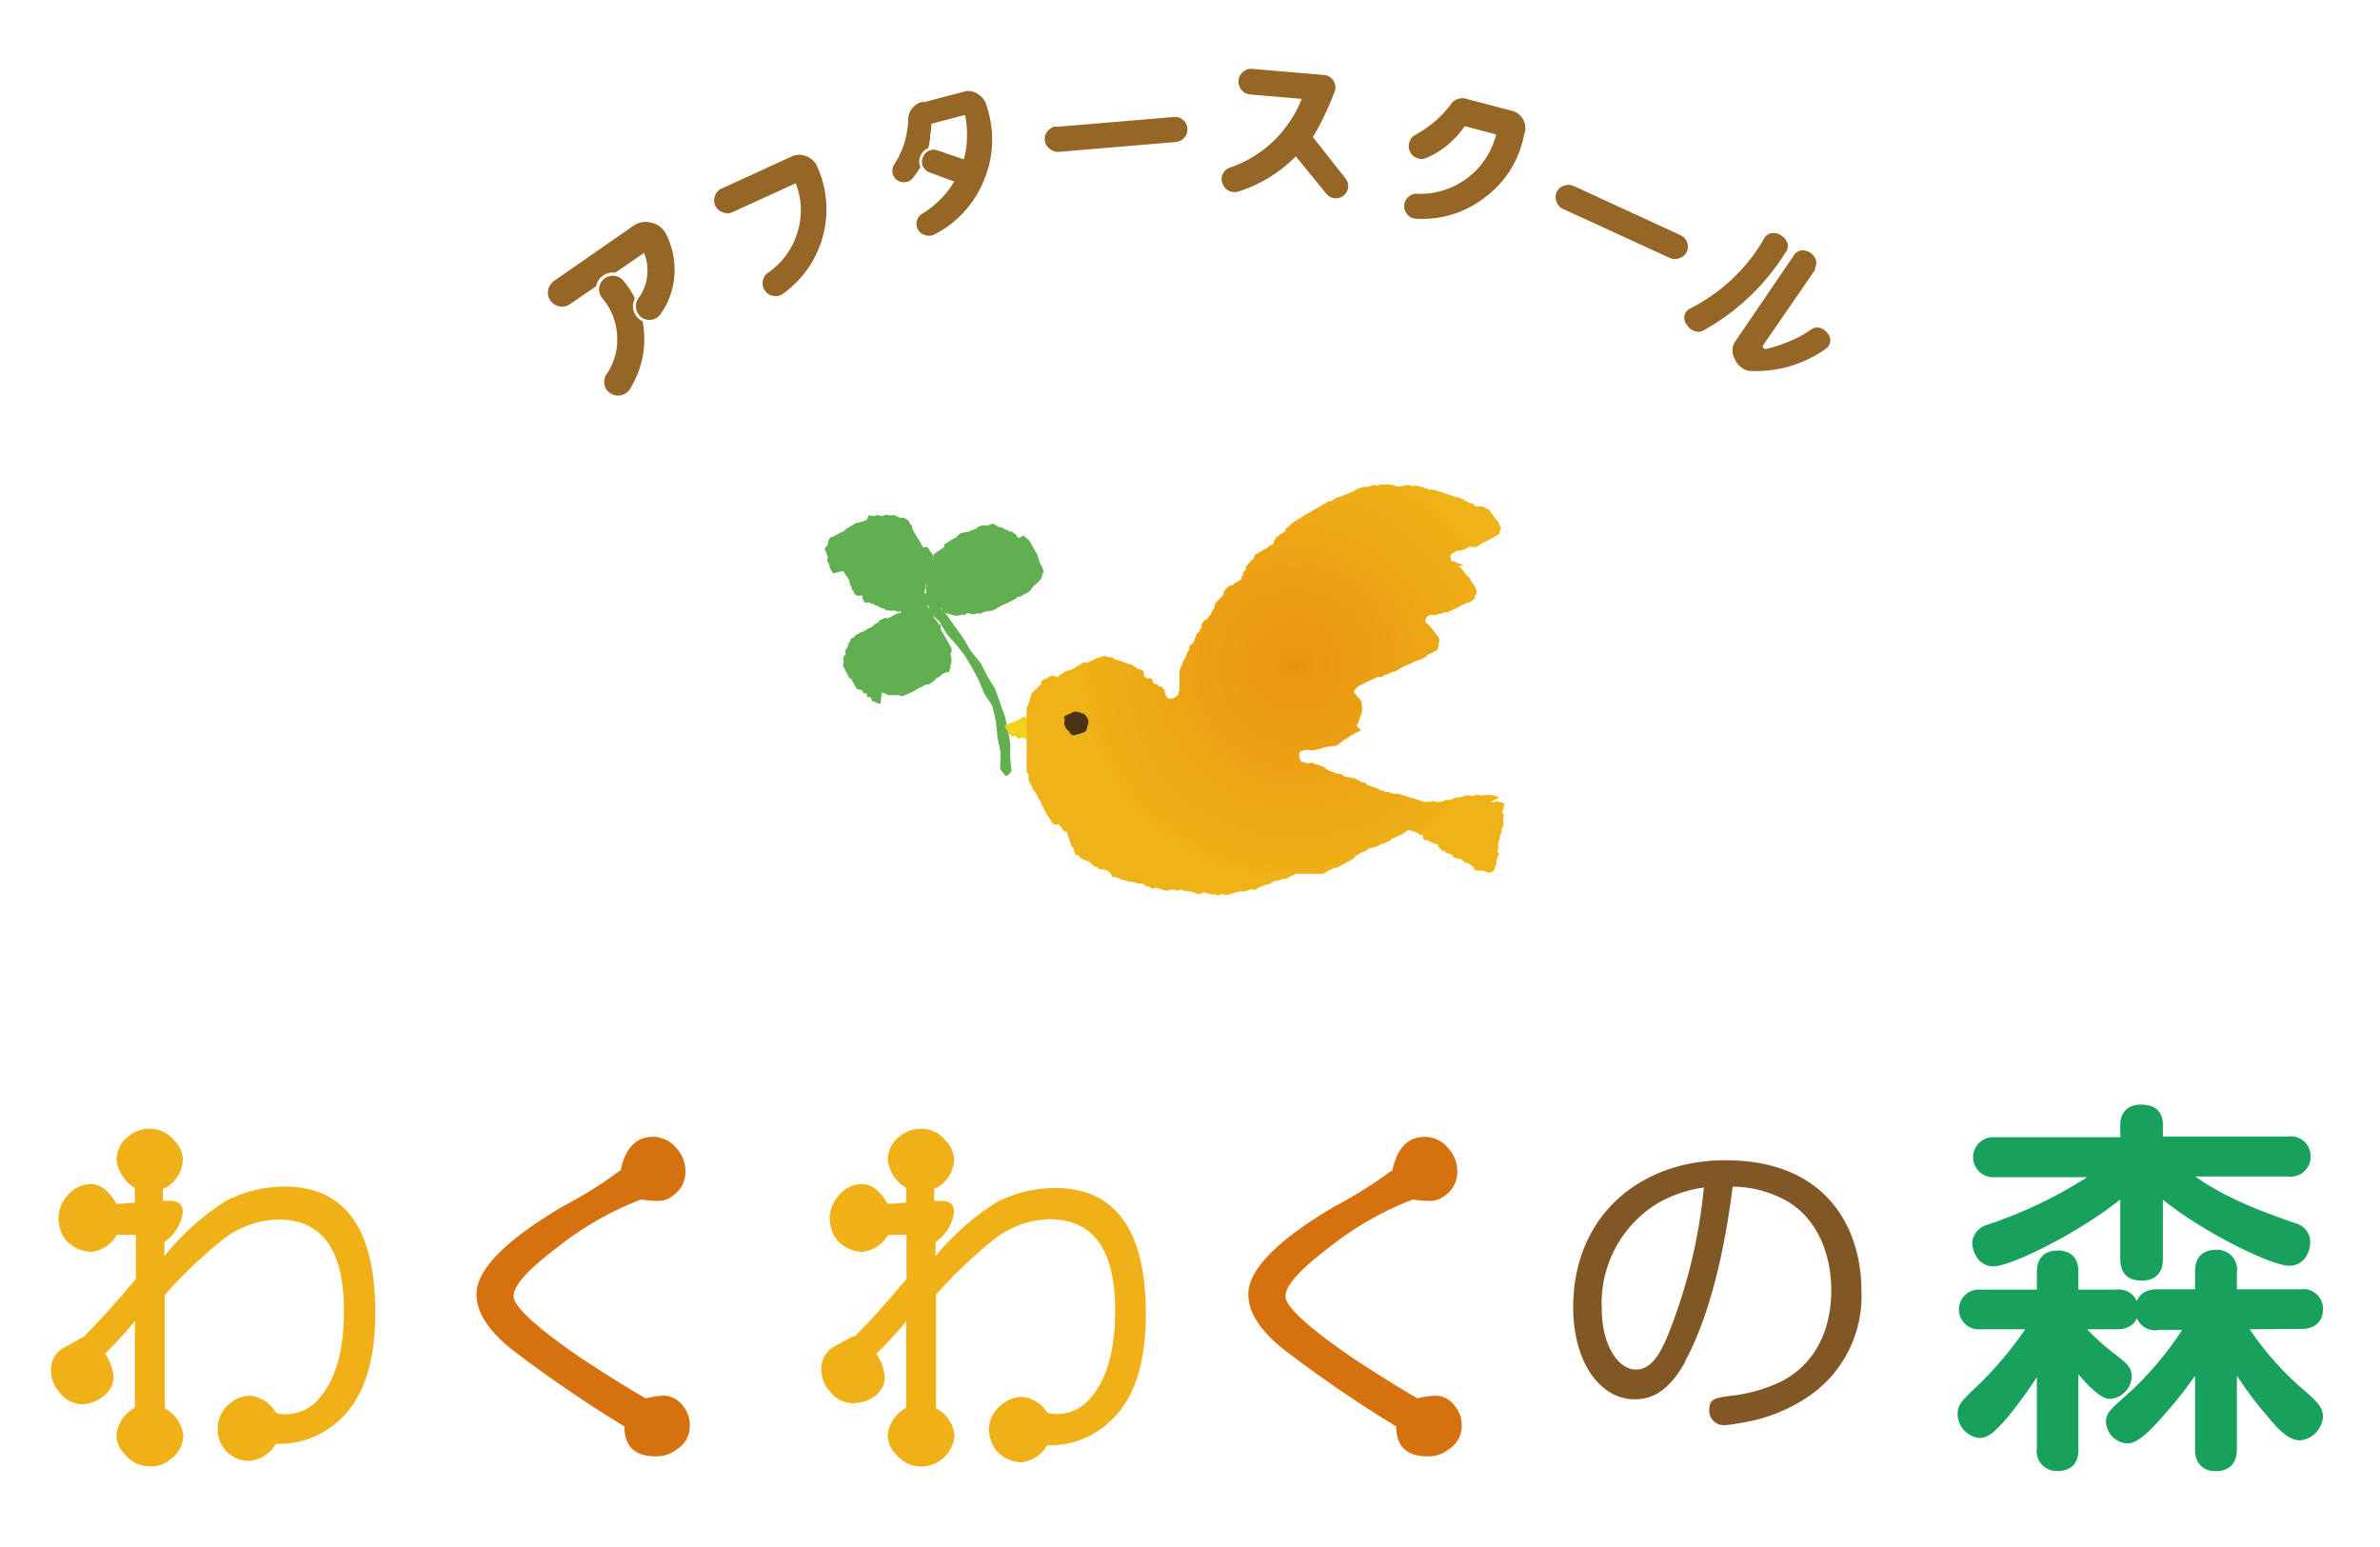<svg id="レイヤー_1" data-name="レイヤー 1" xmlns="http://www.w3.org/2000/svg" xmlns:xlink="http://www.w3.org/1999/xlink" viewBox="0 0 200 130"><defs><style>.cls-1,.cls-5{fill:none;}.cls-2{fill:#efb117;}.cls-3{fill:#d5720f;}.cls-4{fill:#17a15d;}.cls-5{stroke:#17a15d;stroke-linecap:round;stroke-linejoin:round;stroke-width:1.09px;}.cls-6{fill:#815825;}.cls-7{fill:#956625;}.cls-8,.cls-9{fill:#61af50;}.cls-10,.cls-13,.cls-9{fill-rule:evenodd;}.cls-10{fill:#f2d21e;}.cls-11{clip-path:url(#clip-path);}.cls-12{fill:url(#名称未設定グラデーション_48);}.cls-13{fill:#493417;}</style><clipPath id="clip-path"><path class="cls-1" d="M117.29,40.86l-.07-.06-.07,0-.07-.05-.16,0-.13-.07-.07,0a.18.18,0,0,1-.07,0l-.25,0-.13-.06-.07,0,0,0-.44.19,0,0-.07,0-.13-.06-.07,0,0,0-.55.16s0,0,0,0l-.11,0,0,0-.07,0,0,0-.07,0-.07,0-.07,0,0,0-.53.2s0,0,0,0l-.14.08,0,0-.11.06,0,0-.1.05,0,0-.14.08s0,0,0,0l-.93.37a.05.05,0,0,1,0,0l-.16,0,0,0-.51.32,0,0-.1.06-.08,0-.07,0,0,0-.06,0,0,0-.75.46,0,0-.14.08,0,0-.42.23s0,0,0,0c-.18.17-.58.28-.75.45l-.62.38s0,0,0,0l-.14.07,0,0-.12.11,0,0-.2.15,0,0-.17.18s0,0,0,0l-.23.16v.09l-.07,0v.18l-.07,0,0,0-.33.23,0,0-.11.06,0,0-.12.11s0,0,0,0l-.2.15a.28.28,0,0,1,0,.09l-.12.11c0,.09,0,.17-.05.25l-.19.15s0,0,0,0l-.07,0,0,0-.35.28s0,0,0,0l-.11.05s0,0,0,0l-.1.06,0,0-.39.21,0,0a1.33,1.33,0,0,0-.19.14s0,0,0,0l-.07,0,0,0-.15.13c0,.1,0,.21-.07.31l-.14.07-.48.54c0,.08,0,.17,0,.25l-.16.13v.09l-.07,0c0,.12,0,.24-.07.36l-.08,0c0,.08,0,.17,0,.25l-.21.11v0l-.06,0v.09l-.07,0,0,0-.25.13s0,0,0,0l-.17.18v0l-.06,0a.05.05,0,0,0,0,0l-.07,0,0,0-.08,0a.05.05,0,0,1,0,0l-.31.26s0,0,0,0a1,1,0,0,0-.22.35s0,.09,0,.14l-.07,0a.28.28,0,0,1,0,.09c-.22.22-.43.44-.64.67,0,.15-.08.31-.11.46a.69.69,0,0,1-.13.11s0,.06,0,.09l-.07,0,0,.2-.26.28v.09l-.07,0a.28.28,0,0,0,0,.09l-.07,0s0,0,0,0l-.07,0,0,0c-.1.1-.19.2-.29.29v.09l-.07,0c0,.12,0,.23,0,.34a1.54,1.54,0,0,0-.17.19s0,.09,0,.14l-.12.11s0,0,0,0l-.11,0c0,.05,0,.1,0,.15l-.07,0v.09c0,.1-.07.2-.11.29l0,.07a.39.39,0,0,1-.08.1v.09l-.08.09v0l-.1.06,0,0-.16.13-.06.39-.12.11v.09l-.08.09-.06.31-.18.19a.19.19,0,0,1,0,.08l-.09.1,0,.19-.12.11a.76.76,0,0,0,0,.15l-.07,0a1.2,1.2,0,0,0,0,.2l-.07,0V58l-.09.18a.76.76,0,0,1,0,.15c-.07.14-.43.41-.61.37l-.07,0,0,0a1.2,1.2,0,0,1-.2,0l0,0a.43.43,0,0,0,0-.07c-.33-.09-.16-.57-.44-.81l0,0-.11-.13-.26,0a.16.16,0,0,0,0-.07l0,0a.43.43,0,0,0,0-.07l0,0L97,57.46l0,0-.13-.16,0,0,0-.07,0,0a.47.47,0,0,0,0-.1l0,0-.11-.12h0L96.4,57h-.09a.16.16,0,0,1,0-.07h-.09a.43.43,0,0,0,0-.07h-.09a.25.25,0,0,0,0-.07l0,0,0-.07,0,0,0-.07,0,0a.16.16,0,0,0,0-.07l0,0-.06-.11,0,0,0-.07,0,0,0-.07-.2,0a.69.69,0,0,1-.11-.13l-.2,0a.3.3,0,0,1,0-.08h-.09a.25.25,0,0,0,0-.07l-.14,0a.43.43,0,0,1,0-.07h-.09l-.11-.12-.41-.1-.64-.25-.07,0-.12-.06-.07,0-.31-.15a.16.16,0,0,1,0-.07l0,0-.07,0h-.07l0,0-.07,0-.07,0-.07,0-.19-.08-.06,0-.08-.05-.42.14-.08,0-.1.06s0,0,0,0l-.07,0,0,0-.14.08s0,0,0,0l-.47.22,0,0-.11.06,0,0-.1.06-.08-.05-.07,0-.07,0-.07,0,0,0-.11.06s0,0,0,0l-.65.4,0,0-.35.19a.93.93,0,0,0-.5.18l0,0-.1.05s0,0,0,0l-.43.28v.09l-.07,0A.61.61,0,0,0,88,57l-.07,0s0,0,0,0a3.9,3.9,0,0,1-.35.19.08.08,0,0,1,0,0l-.07,0c0,.12,0,.24-.08.36l-.41.4,0,0-.07,0v.09l-.07,0v.09l-.07,0,0,0-.09.09a.28.28,0,0,0,0,.09l-.07,0s0,.09,0,.14-.09.27-.14.4l0,.07a2.52,2.52,0,0,0-.12.29l0,.07-.06.07,0,0-.06.12,0,.07a.35.35,0,0,1,0,.08l0,.07,0,.11,0,.07a.05.05,0,0,0,0,0,.16.16,0,0,1,0,.07l0,.07,0,.16-.05.07,0,.16,0,.07a.16.16,0,0,0,0,.07l0,0a.43.43,0,0,0,0,.07l0,0,.06.2a1.42,1.42,0,0,1-.08.18l0,.07s0,.08-.07.13l0,.07-.07.12c0,.16,0,.31.07.47a.75.75,0,0,1-.07.12l0,.07,0,.08s0,.1,0,.16l0,0,.15.37-.08.18v.09l-.09.09.09.41,0,.07a.16.16,0,0,0,0,.07l0,0,0,.07,0,0,0,.07,0,.11a.25.25,0,0,0,0,.07l0,0a.5.5,0,0,1,0,.12.35.35,0,0,1,0,.08,1.55,1.55,0,0,1,.08.23l-.05.07,0,.07,0,0a.75.75,0,0,1,0,.16l0,0,.28.53h0l0,.07,0,.08c0,.08,0,.16,0,.25l0,0,.35.72,0,0,.1.17,0,0a.05.05,0,0,1,0,0l0,0,.26.4,0,0a2.32,2.32,0,0,0,.3.56l0,0c.06.15.12.3.19.44l0,0a1.62,1.62,0,0,1,.1.18l0,0a2.12,2.12,0,0,0,.11.21l0,0a1.62,1.62,0,0,1,.1.18.05.05,0,0,1,0,0c.15.23.31.46.46.7l0,0,.11.12,0,0,0,.07H89l.36.49,0,0,.12.12.19,0,0,.07,0,0L90,71l0,0,.06.11,0,0,.18.17,0,0a.25.25,0,0,1,0,.07l0,0,0,.07a.05.05,0,0,0,0,0s0,0,0,.08l0,0,.06.1,0,0a.6.6,0,0,0,.06.11l0,0a.43.43,0,0,1,0,.07l0,0,0,.07.25,0,.26.31h.09a.43.43,0,0,1,0,.07l.2,0a.16.16,0,0,0,0,.07l.14,0,0,.07.2,0,.27.26.06.1h.09a.25.25,0,0,0,0,.07l.19,0a.25.25,0,0,1,0,.07h.09l.18.17,0,0,.07,0,.07,0,.08,0,.14,0,0,.07.25,0,0,.06h.09l.09.09a.05.05,0,0,1,0,0l0,.07h.15l0,.07a.05.05,0,0,0,0,0l.06.11,0,0,.06.11a.05.05,0,0,1,0,0l0,.07s0,0,0,0l.07,0,.07,0,.07,0,.15,0,0,.07h.09a.91.91,0,0,1,.36.17c.21,0,.49.13.68.17l.35,0,0,.07.25,0,0,.07h.14s0,0,0,0l.34,0,.12.12h.09a.25.25,0,0,0,0,.07l.35.08c.08,0,.16.18.24.19l.23-.08s0,0,0,0l.07,0,.08,0,.07,0,.07.05.07,0,.11,0,0,.07.37.07.07.06.57-.13.07,0,.07,0,.18.09.07,0,0,0,.07,0,.07,0,.11-.06,0,0,.07,0,0,0,.07,0,.18.09.07,0,.07,0,.07,0,.08.05a.37.37,0,0,0,.16,0,.62.62,0,0,1,.16,0l.12.07.07,0,.35.13.07,0,.07,0,.07,0,0,0,.07,0,0,0,.11-.06a.05.05,0,0,0,0,0l.1-.06.07,0,.07,0,.13.07.07,0,.29.11.25,0,.07,0,.07,0,.13.07.07,0,0,0,.07,0,0,0,.18-.09,0,0,.24,0,.13.06.16,0s0,0,0,0l.78-.24,0,0,.1,0s0,0,0,0l.1-.06,0,0,.06,0,0,0,.07,0,.07,0,.07,0a.08.08,0,0,0,0,0l.07,0s0,0,0,0l.1,0,0,0,.07,0,0,0,.5-.18s0,0,0,0l.16,0,.13.07.32-.18a.08.08,0,0,0,0,0l.1-.06,0,0,.3-.12,0,0,.3-.11,0,0,.16,0s0,0,0,0l.1-.06,0,0c.17-.08.33-.17.49-.26,0,0,0,0,0,0l.25,0s0,0,0,0,.25-.1.37-.15l0,0,.25,0s0,0,0,0l.39-.21s0,0,0,0l.1-.06,0,0,.07,0s0,0,0,0l.14-.08s0,0,0,0l.14-.08H111a.39.39,0,0,0,.3-.08s0,0,0,0l.42-.23s0,0,0,0l.07,0a.08.08,0,0,0,0,0,.39.39,0,0,1,.11-.06s0,0,0,0l.32-.17.07.05.57-.3,0,0,.2-.11a.05.05,0,0,1,0,0l.35-.2,0,0,.28-.15s0,0,0,0l.15-.13v-.09l.07,0s0,0,0,0l.23-.17,0,0,.1-.06s0,0,0,0l.14-.07a.05.05,0,0,1,0,0l.44-.19c.08,0,.15-.17.3-.21a1.91,1.91,0,0,0,.95-.33l0,0,.11,0,0,0,.58-.27,0,0,.14-.08v-.09l.07,0s0,0,0,0l.51-.23s0,0,0,0l.07,0v-.09l.1,0,0,0,.08,0s0,0,0,0l.59-.41a.13.13,0,0,0,.11,0h.07l.13.07.07,0,.18.08h.09a.25.25,0,0,0,0,.07l.14,0,.18.17.26,0,0,.07,0,0a.16.16,0,0,0,0,.07h0l.06.1,0,0a.25.25,0,0,1,0,.07l0,0,0,.07h.09a.25.25,0,0,1,0,.07H120l.11.12h.14a.25.25,0,0,1,0,.07l.15,0,0,.07.46.11a.16.16,0,0,1,0,.07l0,0,0,.07,0,0,.06.1,0,0,.19.18,0,0a.43.43,0,0,1,0,.07l.31.06.09.09,0,0a.43.43,0,0,1,0,.07l.47.11a.16.16,0,0,1,0,.07h.09l0,.07,0,0a.43.43,0,0,1,0,.07l.11,0a.25.25,0,0,0,0,.07l.61.12c.11.11.23.21.35.31l.36.08,0,.07h.09l0,.07h.09l0,.06h.09a.16.16,0,0,0,0,.07h.08a.25.25,0,0,1,0,.07l0,0,0,.07,0,0,.06.11h.09a.21.21,0,0,0,0,.06l.12,0,.07,0,.07,0,0,0,.07,0,.11,0,.07,0,.08,0,.3.06a.43.43,0,0,0,0,.07l.31.06.28-.15s0,0,0,0a.75.75,0,0,0,.15-.31v-.09l.12-.11,0-.2a.18.18,0,0,1,0-.07l0-.07a.05.05,0,0,1,0,0,.76.76,0,0,1,0-.15l.07,0,.06-.3.07,0v-.09l0,0,0-.07,0,0-.06-.1,0,0-.06-.11h0a.3.3,0,0,1,0-.08.75.75,0,0,1,.07-.12l0-.07a.35.35,0,0,1,0-.08.43.43,0,0,1,0-.07l0,0a.5.5,0,0,1,0-.12l0-.07,0-.07c0-.12.09-.23.13-.35a.75.75,0,0,1,0-.16l.08-.18a.25.25,0,0,0,0-.07.54.54,0,0,0,.07-.13l0-.07,0-.07,0-.07c0-.11.08-.23.13-.34s0-.42,0-.63l.06-.13,0-.16h0l-.06-.11,0,0-.06-.11,0,0a.16.16,0,0,1,0-.07c0-.09.07-.19.11-.28a.51.51,0,0,0,0-.13s0-.08.07-.13l-.13-.24c-.07,0,0,0-.08,0l-.14,0,0,0-.07,0-.13-.07-.16,0,0,0-.22.08s0,0,0,0l-.16,0,0,0-.11,0s0,0,0,0L126,67l-.08-.06-.16,0-.12-.07a2.69,2.69,0,0,0-1.2,0,.43.43,0,0,0,0-.07l-.12,0a.08.08,0,0,1,0,0l-.07,0,0,0-.24,0a.05.05,0,0,1,0,0l-.27.1,0,0-.07,0-.12-.07-.07,0s0,0,0,0l-.25,0,0,0-.1.06a.08.08,0,0,1,0,0l-.07,0a.05.05,0,0,1,0,0l-.39.12s0,0,0,0l-.07,0a.08.08,0,0,1,0,0l-.25,0,0,0-.47.21s0,0,0,0l-.11,0,0,0-.07,0s0,0,0,0l-.07,0-.07,0-.07,0,0,0-.11.06s0,0,0,0l-.11.06s0,0,0,0l-.16,0s0,0,0,0l-.1.06a.08.08,0,0,1,0,0l-.07,0,0,0-.07,0-.11,0-.07,0-.18-.09-.37.07s0,0,0,0l-.16,0a.08.08,0,0,1,0,0l-.16,0-.08,0-.06,0-.94-.31-.08,0-.61-.21-.07,0-.08-.06-.15,0-.18-.09H117a.16.16,0,0,1,0-.07l-.2,0a.76.76,0,0,0-.09-.09l-.34,0-.12-.13-.25,0,0-.07h-.15l-.11-.13h-.14c-.15-.07-.19-.16-.38-.11l0-.07a.54.54,0,0,1-.4-.15l-.06-.11-.39-.06-.19-.17h-.14a.25.25,0,0,0,0-.07h-.09l-.18-.08-.86-.17,0-.07h-.09l-.11-.12-.25,0-.29-.11h-.14l0-.07-.36-.08,0-.07-.14,0a.16.16,0,0,1,0-.07h-.09l-.11-.13,0,0-.09-.08h-.09l0-.07-.11,0-.07,0-.12-.07-.07,0-.08-.06-.25,0,0-.07,0,0-.13-.07-.46.07-.13-.07-.07,0-.07-.05-.07,0,0,0h-.15l0,0v0a.05.05,0,0,0,0,0,1.21,1.21,0,0,1-.2-.53l0,0a.59.59,0,0,0,0-.23l.07,0v-.09a.66.66,0,0,1,.33-.14l.38-.06.07.05.07,0,.07,0,.07,0,.08,0,.07,0v0l.08,0,0,0,1-.27,0,0,.07,0,0,0,.37-.07.07,0,.16,0a.05.05,0,0,1,0,0c.28,0,.59-.41.88-.57l.17-.09s0,0,0,0l.47-.3.32-.17s0,0,0,0l.21-.11a.08.08,0,0,0,0,0l.18-.09,0,0L114,61v-.09l.12-.11v-.09l.07,0a1,1,0,0,1,0-.17l.12-.29a.43.43,0,0,0,0-.07.54.54,0,0,1,.07-.13l0-.07.05-.07s0-.09,0-.13l0,0,0-.07.05-.07,0-.07,0-.08-.06-.28,0,0a.5.5,0,0,0,0-.12.35.35,0,0,0,0-.08l-.19-.35c-.16,0-.16-.15-.29-.29s-.07,0-.1-.09l0,0s-.05-.09-.08-.14l.09-.18a.05.05,0,0,1,0,0l.26-.27,0,0,.24-.13,0,0,0,0,.25-.14v0l.07,0a.05.05,0,0,1,0,0l.14-.08,0,0,.18-.09,0,0,.65-.3,0,0,.14-.07,0,0,.07,0a.05.05,0,0,0,0,0l.07,0,.07.05.42-.23,0,0,.07,0,0,0,.41-.18a.08.08,0,0,0,0,0l.1-.06,0,0,.16,0a.05.05,0,0,0,0,0l.11-.06v0l.11-.06,0,0,.17-.1,0,0,.56-.31a.05.05,0,0,1,0,0l.07,0,0,0,.11-.05s0,0,0,0l.69-.33a2.75,2.75,0,0,0,.87-.38s0,0,0,0l.07,0s0-.1,0-.15l.07,0s0,0,0,0l.44-.19,0,0,.11-.06V54.7l.07,0,0,0,.07,0,0,0,.07,0,0-.11.07,0a.61.61,0,0,0,0-.14l.07,0a1.25,1.25,0,0,0,0-.19.35.35,0,0,0,0-.08l0-.07.08-.18-.06-.37,0,0-.73-.93,0,0-.35-.31,0,0a.44.44,0,0,1,.2-.56l0,0,.3-.12.07.05.13,0s0,0,0,0l.07,0,0,0,.07,0a.05.05,0,0,0,0,0l.14-.08a.08.08,0,0,0,0,0l.16,0s0,0,0,0l.46-.16,0,0,.08,0s0,0,0,0l.16,0s0,0,0,0l.1-.06,0,0,.59-.27,0,0,.14-.07,0,0,.14-.07,0,0,.24-.13,0,0,.14-.07,0,0,.14-.07,0,0,.39-.12,0,0,.14-.08,0,0,.12-.12s0,0,0,0l.07,0v-.09l.07,0V50l.07,0s0,0,0,0l.07-.13a.16.16,0,0,1,0-.07h0l0-.07a.35.35,0,0,1,0-.08s0-.09-.08-.14c.06-.23-.39-.58-.46-.84l0,0c0-.14-.22-.24-.3-.3l0,0s0-.09-.08-.14l0,0-.19-.26,0,0a1.83,1.83,0,0,1-.13-.16l0,0-.11-.12,0,0a1.83,1.83,0,0,0-.13-.16H123l-.09-.08-.07,0-.18-.09-.07,0-.07-.05-.07,0-.19-.09h-.08l0-.07-.25,0,0-.11,0,0-.06-.28a.42.42,0,0,0,.08-.18l.37-.24,0,0,.14-.07.07,0,.07,0,0,0,.16,0a.05.05,0,0,1,0,0l.23-.08,0,0,.07,0,0,0,.11-.06v0l.14-.08,0,0,.1-.06,0,0,.1-.06,0,0,.11,0,0,0L124,46l0,0,.58-.36,0,0,.17-.09,0,0,.15-.07s0,0,0,0l.28-.15,0,0,.7-.38,0,0,.12-.11.06-.31.06-.07,0-.07,0-.08-.06-.1,0,0a1.33,1.33,0,0,0-.25-.45h0a.53.53,0,0,1-.06-.1l0,0a.63.63,0,0,0-.11-.12h0a2.48,2.48,0,0,1-.19-.26l0,0,0-.07h-.15a.16.16,0,0,0,0-.07l0,0a.43.43,0,0,0,0-.07h0l-.06-.1,0,0a1.83,1.83,0,0,0-.13-.16h-.09l0-.06-.14,0-.11-.12-.14,0a.43.43,0,0,1,0-.07H124l-.11-.12,0,0-.09-.09h-.09l0-.07-.19,0a2.11,2.11,0,0,1-.33-.18h-.09l0-.07h-.09l-.11-.12h-.09l-.34-.13-.07,0-.35-.13-.07,0-.45-.16-.07,0-.13-.07h-.09l0-.06-.15,0-.4-.15-.07,0a.25.25,0,0,0,0-.07.36.36,0,0,1-.23,0l0,0-.07,0-.34,0a.25.25,0,0,0,0-.07l-.3-.06,0-.07-.11,0-.07,0-.13-.06-.07,0-.07-.05-.07,0,0,0-.1,0,0,0-.06,0,0,0-.07,0-.08,0-.16,0-.07,0-.07,0-.18-.09-.75.14"/></clipPath><radialGradient id="名称未設定グラデーション_48" cx="-428.8" cy="438.73" r="1" gradientTransform="translate(8264.62 -8288.62) scale(19.02)" gradientUnits="userSpaceOnUse"><stop offset="0" stop-color="#e99411"/><stop offset="1" stop-color="#efb317"/></radialGradient></defs><path class="cls-2" d="M7,112.37c1.36-1.35,2.83-3,4.42-4.9v-3.7H9.82a2.87,2.87,0,0,1-2.15,1.43,3,3,0,0,1-2.15-1,3,3,0,0,1-.6-1.79,2.84,2.84,0,0,1,.72-1.91,2.58,2.58,0,0,1,2-1c.79,0,1.51.56,2.15,1.67l1.55-.11V99.83a3.21,3.21,0,0,1-1.55-2.39,2.52,2.52,0,0,1,1.07-2,2.76,2.76,0,0,1,1.79-.59,2.6,2.6,0,0,1,2,1,2.33,2.33,0,0,1,.71,1.67,2.78,2.78,0,0,1-1.67,2.39v1h.6c.71,0,1.07.32,1.07.95a3.56,3.56,0,0,1-1.55,2.51v1.19A21.31,21.31,0,0,1,19,100.91a10.83,10.83,0,0,1,4.9-1.2q7.64,0,7.64,10.63,0,6.33-3.1,9.07a7.33,7.33,0,0,1-4.78,1.92h-.48A2.88,2.88,0,0,1,21,122.76,2.62,2.62,0,0,1,18.3,120a2.6,2.6,0,0,1,.95-2,2.68,2.68,0,0,1,1.79-.71,2.86,2.86,0,0,1,2.15,1.43,2,2,0,0,0,.6.12,3.64,3.64,0,0,0,3.11-1.43c1.35-1.6,2-4,2-7.29q0-7.63-5.5-7.64a7.83,7.83,0,0,0-4.66,1.67,39.91,39.91,0,0,0-4.89,4.66v9.55a2.93,2.93,0,0,1,1.55,2.27,2.52,2.52,0,0,1-1.07,2,2.54,2.54,0,0,1-1.68.6,2.7,2.7,0,0,1-2.14-1,2.28,2.28,0,0,1-.72-1.67,2.93,2.93,0,0,1,1.55-2.27v-7.28c-.8,1-1.63,1.87-2.51,2.74a4.18,4.18,0,0,1,.72,2,2.06,2.06,0,0,1-.84,1.56A3,3,0,0,1,7,118a2.41,2.41,0,0,1-2-1,2.7,2.7,0,0,1-.71-1.79,2.06,2.06,0,0,1,.83-1.8c.08-.07.72-.43,1.91-1.07"/><path class="cls-3" d="M52.14,98.4c.39-1.91,1.31-2.87,2.74-2.87a2.58,2.58,0,0,1,2,1,2.82,2.82,0,0,1,.72,1.91,2.39,2.39,0,0,1-1,2,2,2,0,0,1-1.31.48,10.16,10.16,0,0,1-1.43-.12,26.71,26.71,0,0,0-7,4q-3.71,2.8-3.7,4.12t5.73,5.25c2.07,1.35,3.86,2.47,5.37,3.34a7.22,7.22,0,0,1,1.56-.23,2.07,2.07,0,0,1,1.55.83,2.54,2.54,0,0,1,.6,1.67,2.28,2.28,0,0,1-1.08,2,2.69,2.69,0,0,1-1.79.6c-1.75,0-2.63-.83-2.63-2.51a109,109,0,0,1-9.43-6.45q-3-2.39-3-4.65,0-3.11,7.29-7.41a35.93,35.93,0,0,0,4.78-3"/><path class="cls-2" d="M71.76,112.37c1.36-1.35,2.83-3,4.42-4.9v-3.7H74.63a2.87,2.87,0,0,1-2.15,1.43,3,3,0,0,1-2.15-1,3,3,0,0,1-.6-1.79,2.84,2.84,0,0,1,.72-1.91,2.59,2.59,0,0,1,2-1c.79,0,1.51.56,2.15,1.67l1.55-.11V99.83a3.21,3.21,0,0,1-1.55-2.39,2.52,2.52,0,0,1,1.07-2,2.76,2.76,0,0,1,1.79-.59,2.6,2.6,0,0,1,2,1,2.33,2.33,0,0,1,.71,1.67,2.78,2.78,0,0,1-1.67,2.39v1h.6c.71,0,1.07.32,1.07.95a3.56,3.56,0,0,1-1.55,2.51v1.19a21.31,21.31,0,0,1,5.13-4.53,10.83,10.83,0,0,1,4.9-1.2q7.64,0,7.64,10.63,0,6.33-3.1,9.07a7.31,7.31,0,0,1-4.78,1.92H88a2.88,2.88,0,0,1-2.15,1.43,2.94,2.94,0,0,1-2.14-1,3,3,0,0,1-.6-1.79,2.6,2.6,0,0,1,1-2,2.7,2.7,0,0,1,1.79-.71A2.86,2.86,0,0,1,88,118.7a2,2,0,0,0,.6.12,3.64,3.64,0,0,0,3.11-1.43c1.35-1.6,2-4,2-7.29q0-7.63-5.5-7.64a7.83,7.83,0,0,0-4.66,1.67,39.91,39.91,0,0,0-4.89,4.66v9.55a2.93,2.93,0,0,1,1.55,2.27,2.81,2.81,0,0,1-2.75,2.63,2.7,2.7,0,0,1-2.14-1,2.28,2.28,0,0,1-.72-1.67,2.93,2.93,0,0,1,1.55-2.27v-7.28c-.8,1-1.63,1.87-2.51,2.74a4.18,4.18,0,0,1,.72,2,2.06,2.06,0,0,1-.84,1.56,3,3,0,0,1-1.79.59,2.41,2.41,0,0,1-2-1,2.7,2.7,0,0,1-.71-1.79,2.08,2.08,0,0,1,.83-1.8c.08-.07.72-.43,1.91-1.07"/><path class="cls-3" d="M117,98.4c.39-1.91,1.31-2.87,2.74-2.87a2.58,2.58,0,0,1,2,1,2.82,2.82,0,0,1,.72,1.91,2.39,2.39,0,0,1-1,2,2,2,0,0,1-1.31.48,10.16,10.16,0,0,1-1.43-.12,26.71,26.71,0,0,0-7,4q-3.7,2.8-3.7,4.12t5.73,5.25c2.07,1.35,3.86,2.47,5.37,3.34a7.22,7.22,0,0,1,1.56-.23,2.07,2.07,0,0,1,1.55.83,2.54,2.54,0,0,1,.6,1.67,2.28,2.28,0,0,1-1.08,2,2.67,2.67,0,0,1-1.79.6c-1.75,0-2.63-.83-2.63-2.51a109,109,0,0,1-9.43-6.45q-3-2.39-3-4.65,0-3.11,7.28-7.41a35.93,35.93,0,0,0,4.78-3"/><path class="cls-4" d="M171.71,113.8a37.42,37.42,0,0,1-3.47,5c-1,1.17-1.46,1.49-1.9,1.49a1.51,1.51,0,0,1-1.29-1.45c0-.57.19-.76,1.73-2.21a31.61,31.61,0,0,0,4.42-5.47h-4.76a1.13,1.13,0,1,1,0-2.24h5.27v-2c0-.79.28-1.29,1.23-1.29,1.17,0,1.17.91,1.17,1.29v2h3.76a1.1,1.1,0,0,1,1.29,1.14c0,1.1-1,1.1-1.29,1.1H174.2a17.88,17.88,0,0,0,3,2.91c1.17.91,1.39,1.1,1.39,1.61a1.42,1.42,0,0,1-1.26,1.33c-.79,0-2.5-2.12-3.22-3.07v7.8c0,.44,0,1.33-1.2,1.33a1.13,1.13,0,0,1-1.2-1.33Zm9.5-8.06c0,.41,0,1.33-1.2,1.33-1,0-1.29-.44-1.29-1.33V99.62c-3.54,3.19-9.89,6.25-11.21,6.25-.92,0-1.23-1-1.23-1.42a1.15,1.15,0,0,1,.85-1,37.8,37.8,0,0,0,8.56-4.07c.72-.48,1.1-.79,1.42-1H167.6a1.14,1.14,0,1,1,0-2.27h11.12V94.51c0-.54.22-1.14,1.2-1.14.72,0,1.29.22,1.29,1.14v1.54h11.11a1.11,1.11,0,0,1,1.3,1.11,1.12,1.12,0,0,1-1.3,1.16h-9.47c3.22,2.63,6.48,3.79,9.88,5a1.08,1.08,0,0,1,.86,1.08c0,.5-.29,1.42-1.2,1.42-1.39,0-7.8-3.09-11.18-6.19Zm6.85,5.43a25.72,25.72,0,0,0,4.8,5.72c1.42,1.23,1.8,1.58,1.8,2.18a1.58,1.58,0,0,1-1.39,1.42c-.76,0-1.64-1-2.24-1.74a30.09,30.09,0,0,1-3.6-5.11v8.11c0,.76-.25,1.33-1.23,1.33-1.17,0-1.2-.92-1.2-1.33v-8a30.82,30.82,0,0,1-2.87,4c-.86,1-2.5,3-3.35,3a1.35,1.35,0,0,1-1.26-1.23c0-.51.06-.57,2.08-2.37a28.89,28.89,0,0,0,4.77-5.94h-3A1.1,1.1,0,0,1,180,110c0-1.11,1-1.11,1.3-1.11H185v-2c0-.94.38-1.32,1.26-1.32a1.12,1.12,0,0,1,1.17,1.32v2h5.94a1.1,1.1,0,0,1,1.29,1.14c0,1.1-1,1.1-1.29,1.1Z"/><path class="cls-5" d="M171.71,113.8a37.42,37.42,0,0,1-3.47,5c-1,1.17-1.46,1.49-1.9,1.49a1.51,1.51,0,0,1-1.29-1.45c0-.57.19-.76,1.73-2.21a31.61,31.61,0,0,0,4.42-5.47h-4.76a1.13,1.13,0,1,1,0-2.24h5.27v-2c0-.79.28-1.29,1.23-1.29,1.17,0,1.17.91,1.17,1.29v2h3.76a1.1,1.1,0,0,1,1.29,1.14c0,1.1-1,1.1-1.29,1.1H174.2a17.88,17.88,0,0,0,3,2.91c1.17.91,1.39,1.1,1.39,1.61a1.42,1.42,0,0,1-1.26,1.33c-.79,0-2.5-2.12-3.22-3.07v7.8c0,.44,0,1.33-1.2,1.33a1.13,1.13,0,0,1-1.2-1.33Zm9.5-8.06c0,.41,0,1.33-1.2,1.33-1,0-1.29-.44-1.29-1.33V99.62c-3.54,3.19-9.89,6.25-11.21,6.25-.92,0-1.23-1-1.23-1.42a1.15,1.15,0,0,1,.85-1,37.8,37.8,0,0,0,8.56-4.07c.72-.48,1.1-.79,1.42-1H167.6a1.14,1.14,0,1,1,0-2.27h11.12V94.51c0-.54.22-1.14,1.2-1.14.72,0,1.29.22,1.29,1.14v1.54h11.11a1.11,1.11,0,0,1,1.3,1.11,1.12,1.12,0,0,1-1.3,1.16h-9.47c3.22,2.63,6.48,3.79,9.88,5a1.08,1.08,0,0,1,.86,1.08c0,.5-.29,1.42-1.2,1.42-1.39,0-7.8-3.09-11.18-6.19Zm6.85,5.43a25.72,25.72,0,0,0,4.8,5.72c1.42,1.23,1.8,1.58,1.8,2.18a1.58,1.58,0,0,1-1.39,1.42c-.76,0-1.64-1-2.24-1.74a30.09,30.09,0,0,1-3.6-5.11v8.11c0,.76-.25,1.33-1.23,1.33-1.17,0-1.2-.92-1.2-1.33v-8a30.82,30.82,0,0,1-2.87,4c-.86,1-2.5,3-3.35,3a1.35,1.35,0,0,1-1.26-1.23c0-.51.06-.57,2.08-2.37a28.89,28.89,0,0,0,4.77-5.94h-3A1.1,1.1,0,0,1,180,110c0-1.11,1-1.11,1.3-1.11H185v-2c0-.94.38-1.32,1.26-1.32a1.12,1.12,0,0,1,1.17,1.32v2h5.94a1.1,1.1,0,0,1,1.29,1.14c0,1.1-1,1.1-1.29,1.1Z"/><path class="cls-6" d="M141.64,114.39c-.9,1.6-2.12,3.2-4.26,3.2-2.93,0-5.18-3.14-5.18-7.73,0-7.67,5.61-12.36,12.77-12.36,9.06,0,11.45,6.34,11.45,10.9a10.19,10.19,0,0,1-4.61,9.06,13.92,13.92,0,0,1-5.51,2.11,10.38,10.38,0,0,1-1.38.19,1.21,1.21,0,0,1-1.28-1.3c0-.92.49-1,1.87-1.17a13,13,0,0,0,4.15-1.19c3.94-2,4.23-6.15,4.23-7.67,0-2.66-.94-5.86-3.71-7.49a9.41,9.41,0,0,0-4.58-1.22c-1.06,8.52-3,12.86-4,14.67m-2-13.45a9.83,9.83,0,0,0-5,9c0,3.19,1.44,5.15,2.87,5.15s2.23-1.63,3-3.69a44.29,44.29,0,0,0,2.71-11.61,11,11,0,0,0-3.55,1.14"/><path class="cls-7" d="M54.1,21.27l-2.41,1.65a1.34,1.34,0,0,0-1,.23,1.36,1.36,0,0,0-.59.9l-2.19,1.5a1.18,1.18,0,0,1-.89.2,1.16,1.16,0,0,1-.77-.5,1.09,1.09,0,0,1-.18-.89,1.16,1.16,0,0,1,.5-.76L53.19,19a1.82,1.82,0,0,1,1.58-.28,1.78,1.78,0,0,1,1.23,1,6.59,6.59,0,0,1,.67,3.42,6.28,6.28,0,0,1-1.18,3.28,1.07,1.07,0,0,1-.76.45,1.14,1.14,0,0,1-.85-.22,1.18,1.18,0,0,1-.22-1.61,3.76,3.76,0,0,0,.72-1.83,3.83,3.83,0,0,0-.28-2m-1.75,2.34a6.8,6.8,0,0,1,1,1.53A1.4,1.4,0,0,0,54,27a8,8,0,0,1,0,3,8.23,8.23,0,0,1-1.1,2.75,1.16,1.16,0,0,1-.74.47,1.12,1.12,0,0,1-.87-.18,1,1,0,0,1-.49-.72,1.12,1.12,0,0,1,.17-.87,5.1,5.1,0,0,0,.89-3.23,5.22,5.22,0,0,0-1.22-3.13,1.08,1.08,0,0,1-.29-.84,1.13,1.13,0,0,1,.4-.81,1.16,1.16,0,0,1,.87-.26,1.1,1.1,0,0,1,.78.44"/><path class="cls-7" d="M60.63,15.85l6.07-2.78a1.7,1.7,0,0,1,1.9.77,8.72,8.72,0,0,1-2.78,10.83,1,1,0,0,1-.81.2,1,1,0,0,1-.71-.43,1,1,0,0,1-.2-.8,1,1,0,0,1,.41-.7A6.31,6.31,0,0,0,67,19.57a6.22,6.22,0,0,0-.13-4.17l-5.32,2.43a1,1,0,0,1-.83,0,1,1,0,0,1-.62-.58,1,1,0,0,1,0-.83,1.05,1.05,0,0,1,.57-.6"/><path class="cls-7" d="M77.59,8.6l3.62-.95A1.56,1.56,0,0,1,82.32,8a1.66,1.66,0,0,1,.62,1,8.78,8.78,0,0,1-.28,6.2,8.76,8.76,0,0,1-4.21,4.54,1,1,0,0,1-.75,0,.94.94,0,0,1-.57-.46,1,1,0,0,1-.08-.74.94.94,0,0,1,.45-.58A7.72,7.72,0,0,0,79,16.77a7.27,7.27,0,0,0,1.19-1.51l-2.17-.81a1,1,0,0,1-.48-.51.94.94,0,0,1,0-.7A1,1,0,0,1,78,12.7a.94.94,0,0,1,.7-.09l2.29.78a7.06,7.06,0,0,0,.27-2,6.85,6.85,0,0,0-.17-1.73l-2.83.74c0,.21,0,.51-.08.89A5.18,5.18,0,0,1,78,12.45a1.14,1.14,0,0,0-.65.66,1.06,1.06,0,0,0,0,.92q-.16.27-.33.51c-.12.16-.23.32-.35.47a.93.93,0,0,1-.66.3,1,1,0,0,1-.69-.22,1,1,0,0,1-.33-.62.94.94,0,0,1,.19-.7A7.17,7.17,0,0,0,76,12a8,8,0,0,0,.32-1.9,1.48,1.48,0,0,1,.34-1,1.61,1.61,0,0,1,.92-.56"/><path class="cls-7" d="M88.78,10.66l9.91-.83a1,1,0,0,1,.74.26,1,1,0,0,1,.35.7,1.05,1.05,0,0,1-.24.76,1.09,1.09,0,0,1-.7.38L89,12.76a1,1,0,0,1-.77-.25A1,1,0,0,1,88.06,11a1,1,0,0,1,.72-.38"/><path class="cls-7" d="M105.26,5.79l6,.51a1,1,0,0,1,.78.46,1,1,0,0,1,.13.89,20.51,20.51,0,0,1-.85,2,16.76,16.76,0,0,1-1,1.86L113.07,15a1,1,0,0,1,.22.75,1,1,0,0,1-.37.67,1,1,0,0,1-.76.24,1,1,0,0,1-.68-.35l-2.59-3.17a11.68,11.68,0,0,1-2.25,1.78,11.86,11.86,0,0,1-2.59,1.18,1.08,1.08,0,0,1-1.31-.65,1,1,0,0,1,0-.79,1,1,0,0,1,.55-.55A10,10,0,0,0,107,11.87a10.16,10.16,0,0,0,2.39-3.56l-4.31-.37a1.08,1.08,0,0,1-1-1.17,1,1,0,0,1,.38-.73,1,1,0,0,1,.8-.25"/><path class="cls-7" d="M125.73,11.3l-2.64-.7a8.4,8.4,0,0,1-1.41,1.56,7.07,7.07,0,0,1-1.75,1.08,1,1,0,0,1-.81.06,1,1,0,0,1-.62-.54,1,1,0,0,1-.07-.79,1,1,0,0,1,.5-.63,10.1,10.1,0,0,0,1.57-1.07,10.14,10.14,0,0,0,1.33-1.37,1.18,1.18,0,0,1,.49-.5,1.39,1.39,0,0,1,.69-.15l4,1.05a1.47,1.47,0,0,1,1,.77,1.45,1.45,0,0,1,.07,1.22,8.49,8.49,0,0,1-3.18,5.21A8.59,8.59,0,0,1,119,18.38a1,1,0,0,1-.7-.32,1,1,0,0,1-.3-.73,1,1,0,0,1,.29-.72,1,1,0,0,1,.71-.33,6.57,6.57,0,0,0,6.73-5"/><path class="cls-7" d="M132.25,15.63l9,4.15a1,1,0,0,1,.52.59,1,1,0,0,1-.63,1.32,1,1,0,0,1-.79,0l-9-4.13a1,1,0,0,1-.55-.6,1.1,1.1,0,0,1,0-.8,1,1,0,0,1,.59-.54,1,1,0,0,1,.81,0"/><path class="cls-7" d="M150.07,21.17a18.92,18.92,0,0,1-7,6.64.94.94,0,0,1-.7,0,1.18,1.18,0,0,1-.61-.51.92.92,0,0,1-.21-.8.91.91,0,0,1,.43-.55,15.14,15.14,0,0,0,3.61-2.53A14.74,14.74,0,0,0,148.27,20a.89.89,0,0,1,.6-.41,1.08,1.08,0,0,1,.84.22,1.13,1.13,0,0,1,.51.66.92.92,0,0,1-.15.72m2.5,1.42-4.34,6.31-.08.13a.14.14,0,0,0,0,.15.38.38,0,0,0,.14.11.2.2,0,0,0,.17,0,12,12,0,0,0,1.92-.63,9.1,9.1,0,0,0,1.83-1,.86.86,0,0,1,.68-.14,1.18,1.18,0,0,1,.67.45.86.86,0,0,1-.12,1.31,10.11,10.11,0,0,1-3.12,1.5,10,10,0,0,1-3.43.36,1.71,1.71,0,0,1-1.11-1,1.39,1.39,0,0,1,0-1.41l5-7.34a.87.87,0,0,1,.59-.37,1.21,1.21,0,0,1,1.24.85.91.91,0,0,1-.13.7"/><polygon class="cls-8" points="84.72 65.12 84.5 65.21 84.04 64.61 84.09 63.3 83.82 61.97 83.69 60.63 83.38 59.29 82.7 58.27 82.25 57.17 81.69 56.11 81.08 55.09 80.34 54.15 79.55 53.27 78.94 52.23 78.08 51.44 78.06 50.76 78.69 50.72 79.53 51.63 80.24 52.65 80.97 53.66 81.6 54.74 82.4 55.7 82.96 56.81 83.62 57.88 84.04 59.07 84.45 60.19 84.7 61.35 84.9 62.51 84.89 63.67 85 64.82 84.72 65.12"/><path class="cls-9" d="M79.05,52.47h0a.54.54,0,0,1,0,.11l0,0s0,.1,0,.16l0,0,0,.1,0,0c0,.09.09.17.13.25l0,0,.15.28,0,0,.14.24,0,0,.1.18,0,0,.12.21,0,0,.12.21,0,0s.05.09.08.14a.05.05,0,0,0,0,0s0,.09.08.14l0,0,0,.16h0l0,.08-.09.18a.75.75,0,0,1,0,.16h0l.07.15h0a.16.16,0,0,0,0,.07.35.35,0,0,0,0,.08l0,.07,0,.07a.43.43,0,0,0,0,.07l0,.07a.3.3,0,0,0,0,.08.75.75,0,0,0-.07.12.16.16,0,0,0,0,.07.35.35,0,0,0,0,.08l0,.07c0,.09-.07.19-.11.29a.5.5,0,0,0,0,.12l-.07,0,0,0-.07,0,0,0-.11,0,0,0-.1.06,0,0-.11.06,0,0-.07,0,0,0-.16.13v.09l-.07,0,0,0-.1.06,0,0-.25.13a1.49,1.49,0,0,1-.68.51c-.09,0-.23,0-.35.1v0l-.17.09,0,0-.15.07,0,0-.14.07,0,0a4.48,4.48,0,0,1-1,.51l-.37.16-.24-.1-.07,0-.07,0-.13,0,0,0-.62,0-.31-.15-.07,0-.13-.07-.07,0L74,59.12l-.25,0a.21.21,0,0,1,0-.06H73.6l-.11-.12-.2,0a.43.43,0,0,0,0-.07l0,0-.06-.11,0,0-.05-.11,0,0,0-.07H72.9l-.05-.11,0,0a.54.54,0,0,1,0-.11l0,0-.06-.1-.25,0,0-.07,0,0-.06-.1h0l-.06-.1,0,0L72,57.9l0,0c0-.05-.05-.1-.08-.14l0,0-.08-.15a.05.05,0,0,1,0,0l-.3-.56,0,0L71.39,57l0,0L71,56.29l0,0c0-.11-.11-.21-.17-.32l0,0,0-.07.05-.07c0-.06,0-.11,0-.16a.35.35,0,0,0,0-.08l0-.07a.18.18,0,0,0,0-.07,2.21,2.21,0,0,0,0-.25l.17-.18a.51.51,0,0,0,0-.13l0-.07a.25.25,0,0,0,0-.07l0,0s0-.1,0-.15l.12-.11v-.09l.07,0c0-.08,0-.16,0-.24l.07,0V54l.16-.13a1.23,1.23,0,0,1,0-.2l.07,0v0l.1-.06a.08.08,0,0,0,0,0l.11-.05,0,0,.12-.11v-.09l.07,0,0,0,.1-.06,0,0,.21-.12s0,0,0,0l.14-.08,0,0,.1,0v0l.24-.13,0,0c.21-.21.62-.23.7-.47l.39-.21,0,0,.05-.07s0,0,0,0,0-.07,0-.07l.51-.23,0,0,.07,0,.13.06.17-.09,0,0,.39-.21,0,0,.37-.16,0,0,.16,0,0,0L75.9,51s0,0,0,0l.16,0s0,0,0,0L76.2,51l0,0,.07,0a.08.08,0,0,0,0,0l.23-.08,0,0,.31-.18s0,0,0,0l.14-.08s0,0,0,0l.16,0,0,0,.07,0,.07.06.07,0,.13.06.16,0a.86.86,0,0,1,.33.19c.18.07.22.46.38.62l0,0,.23.42a1.17,1.17,0,0,1,.35.49"/><path class="cls-9" d="M77.83,49.89l0,.07,0,.07a.35.35,0,0,0,0,.08l0,.07,0,0a2,2,0,0,0,.08.22c0,.2-.09.41,0,.61a.57.57,0,0,1-.49.18l-.07-.05-.07,0,0,0-.2.06,0,0-.07,0-.07,0-.07,0-.13-.07-.37.16,0,0-.07,0-.07,0-.16,0,0,0-.16,0,0,0-.3.12,0,0-.16,0-.13-.07-.06,0L75,51.3l-.16.05-.07-.06-.16,0a.18.18,0,0,1-.07,0l-.07,0-.13-.07,0,0,0-.07-.41-.09a.25.25,0,0,0,0-.07h-.14a.43.43,0,0,0,0-.07l-.3-.07a.16.16,0,0,1,0-.07l-.36-.08a.16.16,0,0,1,0-.07h-.09l0,0H72.6a.25.25,0,0,1,0-.07l0,0,0-.07,0,0-.06-.11,0,0-.06-.11,0,0,0-.07,0,0,0-.07,0,0,0-.07H72l0-.07h-.15a.25.25,0,0,0,0-.07l0,0-.11-.12,0,0a.54.54,0,0,1,0-.11l0,0-.06-.1h-.09a.25.25,0,0,0,0-.07l0,0a.16.16,0,0,0,0-.07l0,0-.06-.11,0,0,0-.07,0,0,0-.07h-.09l0-.07,0,0a.25.25,0,0,0,0-.07l0,0-.06-.11,0,0a.16.16,0,0,1,0-.07l0,0,0-.1h0l-.53-.8,0,0L70,48.19h0l-.16-.29,0,0a.7.7,0,0,1-.14-.42l-.19-.35,0,0a.75.75,0,0,0,0-.16.83.83,0,0,0,.07-.13l-.15-.37,0,0a2.09,2.09,0,0,0-.08-.23l0,0-.06-.1.09-.18s0,0,0,0l.07,0a.28.28,0,0,1,0-.09l.07,0,.15-.58.07,0a.28.28,0,0,1,0-.09l.07,0v-.09l.11,0,0,0,.07,0,0,0,.56-.31,0,0,.11-.06,0,0,.07,0s0,0,0,0l.3-.2a.11.11,0,0,1,.08-.1l0,0,.18-.1a.05.05,0,0,0,0,0l.1-.06,0,0,.55-.34v0l.11,0,0,0,.07,0a.05.05,0,0,0,0,0l.1-.06s0,0,0,0l.07,0,0,0,.23-.07,0,0,.33-.14,0,0L73,43.3a.08.08,0,0,0,0,0l.07,0,.07.05.16,0,0,0,.25,0,0,0,.23-.08.18.08.07,0,0,0,.16,0,0,0,.26-.1s0,0,0,0l.07,0,0,0,.07,0,.08.05.07,0,.07,0,.1,0s0,0,0,0l.07,0a.08.08,0,0,1,0,0l.07,0,.11,0,.07,0,.13.07,0,0,0,.07.2,0a.16.16,0,0,0,0,.07H76l.11.12h.09l.11.12h.09l0,.07,0,0a.43.43,0,0,1,0,.07l0,0,.06.1h0l.11.12,0,0,0,.07h.09a.43.43,0,0,1,0,.07l0,0a.16.16,0,0,1,0,.07l0,0,0,.1h0a2,2,0,0,1,.11.21l0,0,.17.31,0,0c.11.17.22.34.32.51l.27.49,0,0,0,.07A1,1,0,0,1,78,46l0,.08h0l.42.6,0,0c0,.05,0,.1,0,.16a.75.75,0,0,1-.07.12l0,.07-.06.4-.07,0c0,.08,0,.17,0,.25l0,.07,0,.07c0,.06,0,.12-.08.19l0,.07-.07.12a1.24,1.24,0,0,1,0,.16l-.05.08a.43.43,0,0,1,0,.07l-.12.28,0,.08a2.49,2.49,0,0,0-.11.29l0,.07h0c0,.05,0,.1,0,.15s-.07.19-.11.29,0,.1,0,.16"/><path class="cls-9" d="M78.73,51.21l-.13-.07-.07,0-.31-.07,0-.07h-.09L78,50.92l-.3-.06c-.05-.07-.1-.1-.11-.12l0,0c-.16-.35.14-.3.16-.54a1.24,1.24,0,0,0,0-.16.54.54,0,0,0,.07-.13.43.43,0,0,1,0-.07.18.18,0,0,0,0-.07l0-.16,0-.07a.69.69,0,0,0,0-.13l0,0a.16.16,0,0,1,0-.07h0l0-.07,0,0a.43.43,0,0,0,0-.07l0-.11,0-.07,0-.08a.16.16,0,0,1,0-.07l.12-.29a.16.16,0,0,1,0-.07,1.42,1.42,0,0,1,.08-.18l0-.07,0-.11,0-.07,0,0,0-.07a.18.18,0,0,0,0-.07l0-.07L78,47.6a.25.25,0,0,0,0-.07l.09-.18,0,0,.07,0v-.14l.12-.11,0,0,.09-.09V46.8l.07,0,0-.2.07,0a.28.28,0,0,1,0-.09l.07,0,0,0a.69.69,0,0,1,.13-.11l0,0,.1-.06,0,0,.23-.17,0,0,.11-.06a.08.08,0,0,1,0,0l.12-.11,0,0,.07,0s0-.1,0-.15h0a.69.69,0,0,1,0-.13l.07,0,0,0,.37-.25,0,0,.17-.1,0,0,.39-.21s0,0,0,0l.07,0v-.09c.06-.09.2-.12.24-.23a2.41,2.41,0,0,1,.69-.14l.45-.2s0,0,0,0l.07,0a.05.05,0,0,1,0,0l.11-.06,0,0c.09,0,.15-.17.29-.2l0,0,.23-.08,0,0,.16,0,0,0,.11,0,0,0,.07,0a.08.08,0,0,0,0,0l.07,0,0,0,.15,0s0,0,0,0l.14-.08,0,0,.2-.06.07,0,.07,0,.09.09h.09a.3.3,0,0,1,0,.08h.14a.25.25,0,0,1,0,.07l.53.12,0,.08h.09a.43.43,0,0,0,0,.07l.2,0,.11.12H85a.25.25,0,0,0,0,.07h.14a.16.16,0,0,0,0,.07h.09l0,.07h.08l.1.08h0a.43.43,0,0,1,0,.07l0,0,.12.12,0,0,.06.1h0L86,45l.35.31h.09a.25.25,0,0,0,0,.07l0,0,.11.12a.05.05,0,0,0,0,0l.07.14h0l.21.38,0,0,.08.14,0,0,.06.11,0,0a2.33,2.33,0,0,1,.37.94l.15.28,0,0,.06.1,0,0a.54.54,0,0,0,.05.11h0c0,.09.06.18.1.27s-.09.23-.13.34l0,.08,0,.1-.07,0a.71.71,0,0,0,0,.14l-.31.35-.39.3v.09l-.07,0v.09l-.07,0v.09l-.28.24,0,0-.11.06,0,0-.1.06s0,0,0,0l-.11,0,0,0-.12.11,0,0c-.15.16-.34.09-.46.16s0,.07,0,.07l-1,.51,0,0-.07,0,0,0-.1.06,0,0-.53.29,0,0-.35.19-.71.11-.41.18-.13-.07-.35.1-.07,0-.13,0-.18-.08-.07,0,0,0-.07,0-.07,0L81,51.7l-.12-.06-.27.09-.07,0-.12,0,0,0-.24,0a2.74,2.74,0,0,1-.4-.15l-.16,0-.18-.09h-.09a.43.43,0,0,0,0-.07h-.09l-.06-.11,0,0,0-.07,0,0,0-.07h-.09a.16.16,0,0,1,0-.07l-.12,0"/><path class="cls-10" d="M85.61,62.11a.41.41,0,0,1,0-.09h-.12l-.14-.16-.44,0,0-.09,0,0-.15-.15,0,0a1.62,1.62,0,0,1-.1-.18l0,0c0-.05-.06-.12-.1-.18l0,0a.39.39,0,0,1-.15-.27c.23-.1.64-.27.87-.35l.77-.42a.17.17,0,0,0,0,.05c.27,0,.56-.18.76,0a1,1,0,0,1,.18.55.86.86,0,0,0-.07.1l0,.09,0,.13a.93.93,0,0,0,0,.1l0,0a.41.41,0,0,1,0,.09l-.06.09,0,.1,0,0a.91.91,0,0,1,.07.14l0,0a2.17,2.17,0,0,0,0,.25l-.38.27-.4-.08-.11-.11-.16,0"/><g class="cls-11"><rect class="cls-12" x="86.27" y="40.72" width="41.23" height="34.63"/></g><path class="cls-13" d="M91,60,91,60a1.69,1.69,0,0,0-.36-.17c-.1,0-.21,0-.3-.06l-.68.32v0l-.1,0v.09l-.07,0,0,0-.07,0s0,.1,0,.14l0,0,.06.11-.06.39,0,.07.06.11h0a1.11,1.11,0,0,0,.4.5h0a.16.16,0,0,1,0,.07l0,0,.13.15h.08l0,.07a.3.3,0,0,1,.11,0,4.67,4.67,0,0,0,1-.3c0-.1.07-.07.1-.14s.07-.28.1-.41l.06-.13a1.24,1.24,0,0,0,0-.16l0,0c0-.08,0-.16-.05-.24l0,0a1.62,1.62,0,0,0-.1-.18.05.05,0,0,0,0,0,1.06,1.06,0,0,0-.31-.32H91"/><rect class="cls-1" width="200" height="130"/></svg>